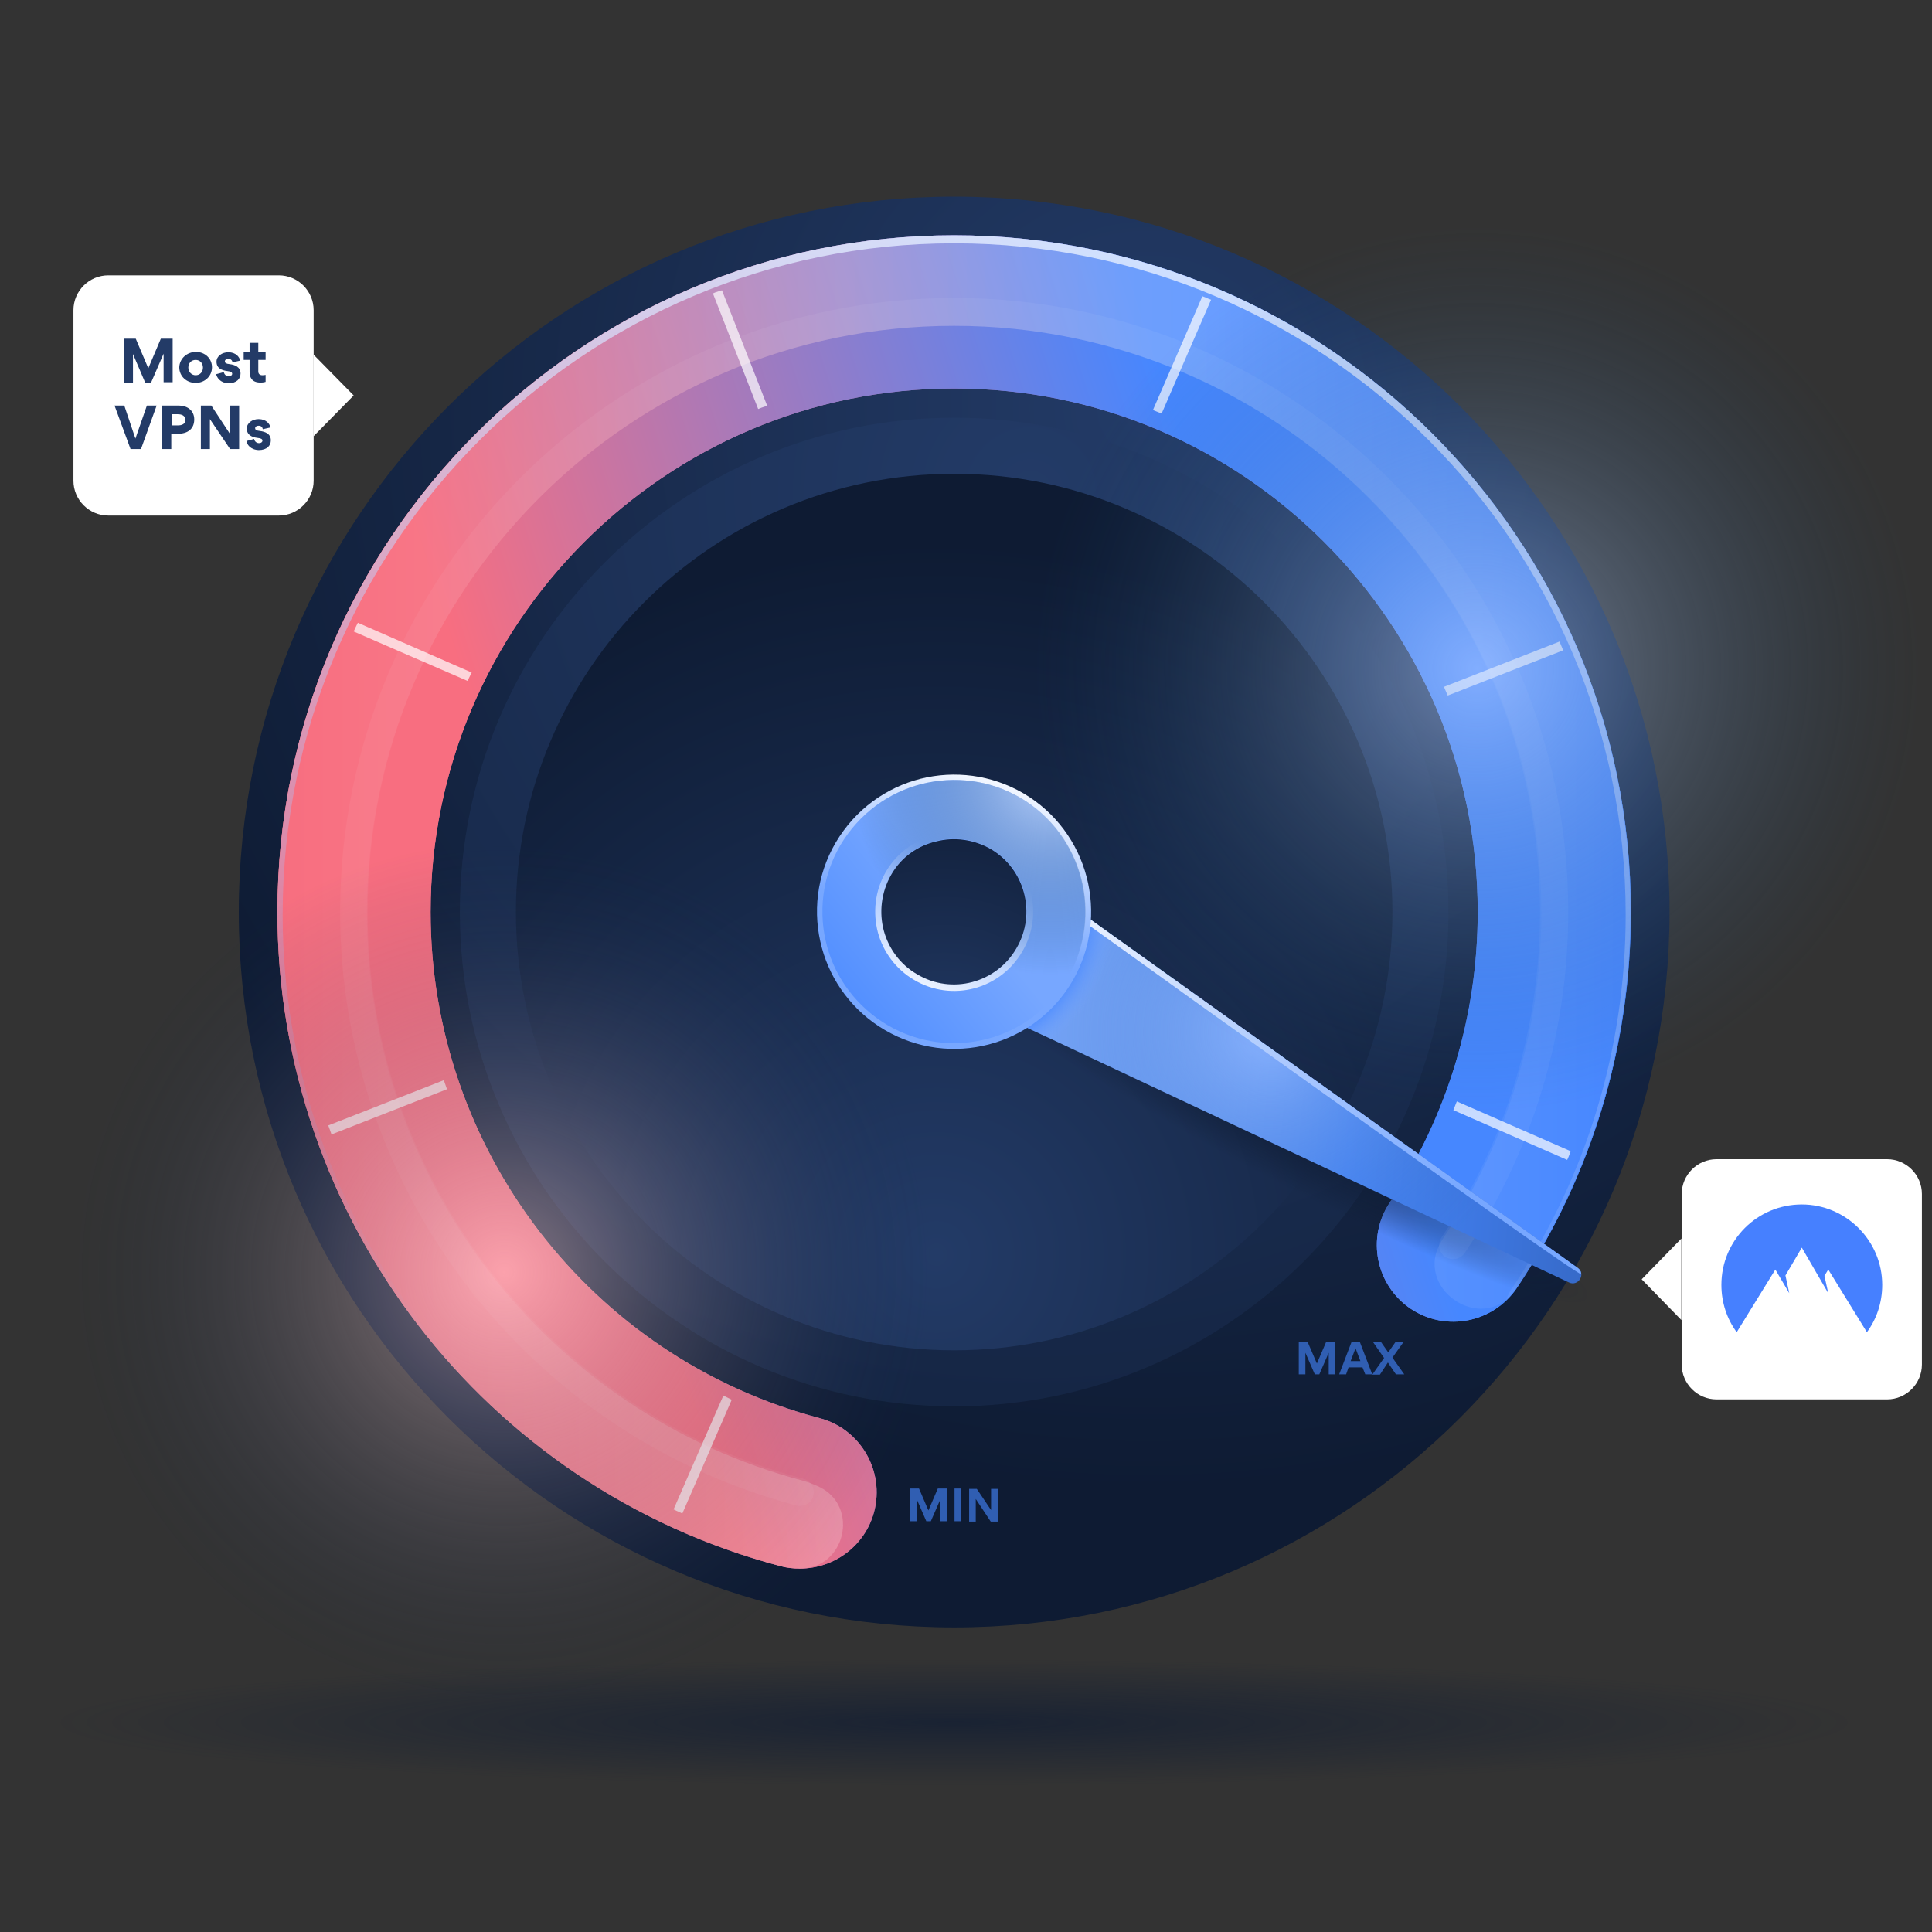 <svg xmlns="http://www.w3.org/2000/svg" viewBox="0 0 555 555"><rect x="0" y="0" width="555" height="555" fill="#333333" stroke="none"/><radialGradient id="a" cx="329.861" cy="117.182" r="311.406" gradientUnits="userSpaceOnUse"><stop offset="0" stop-color="#233b67"/><stop offset="1" stop-color="#0e1b33"/></radialGradient><path d="M274.1 467.5c113.5 0 205.5-92 205.5-205.5s-92-205.5-205.5-205.5S68.6 148.5 68.6 262s92 205.5 205.5 205.5z" fill="url(#a)"/><radialGradient id="b" cx="296.074" cy="141.397" r="397.344" gradientUnits="userSpaceOnUse"><stop offset="0" stop-color="#233b67"/><stop offset="1" stop-color="#0e1b33"/></radialGradient><path d="M274.1 404c78.4 0 142-63.6 142-142s-63.6-142-142-142-142 63.6-142 142 63.6 142 142 142z" fill="url(#b)"/><radialGradient id="c" cx="269.044" cy="360.45" r="204.765" gradientUnits="userSpaceOnUse"><stop offset="0" stop-color="#233b67"/><stop offset="1" stop-color="#0e1b33"/></radialGradient><path d="M274.1 387.9c69.5 0 125.9-56.4 125.9-125.9s-56.4-125.9-125.9-125.9S148.2 192.5 148.2 262s56.4 125.9 125.9 125.9z" fill="url(#c)"/><linearGradient id="d" gradientUnits="userSpaceOnUse" x1="44.546" y1="-1030.537" x2="457.991" y2="-1062.25" gradientTransform="matrix(1 0 0 -1 0 -787.636)"><stop offset=".095" stop-color="#f86e80"/><stop offset="1" stop-color="#4687ff"/></linearGradient><path d="M229.8 450.6c-1.9 0-3.8-.2-5.6-.7C139.1 427.4 79.7 350.1 79.7 262c0-107.2 87.2-194.4 194.4-194.4S468.5 154.8 468.5 262c0 38.6-11.3 75.9-32.7 107.9-6.8 10.1-20.4 12.8-30.5 6.1-10.1-6.8-12.8-20.4-6.1-30.5 16.5-24.7 25.3-53.6 25.3-83.5 0-82.9-67.5-150.4-150.4-150.4S123.7 179.1 123.7 262c0 68.2 46 128 111.8 145.4 11.7 3.1 18.7 15.2 15.6 26.9-2.6 9.8-11.5 16.3-21.3 16.3z" fill="url(#d)"/><linearGradient id="e" gradientUnits="userSpaceOnUse" x1="160.941" y1="283.678" x2="368.732" y2="217.793"><stop offset="0" stop-color="#f86e80"/><stop offset="1" stop-color="#4687ff"/></linearGradient><path d="M229.8 450.6c-1.9 0-3.8-.2-5.6-.7C139.1 427.4 79.7 350.1 79.7 262c0-107.2 87.2-194.4 194.4-194.4S468.5 154.8 468.5 262c0 38.6-11.3 75.9-32.7 107.9-6.8 10.1-20.4 12.8-30.5 6.1-10.1-6.8-12.8-20.4-6.1-30.5 16.5-24.7 25.3-53.6 25.3-83.5 0-82.9-67.5-150.4-150.4-150.4S123.7 179.1 123.7 262c0 68.2 46 128 111.8 145.4 11.7 3.1 18.7 15.2 15.6 26.9-2.6 9.8-11.5 16.3-21.3 16.3z" fill="url(#e)"/><linearGradient id="f" gradientUnits="userSpaceOnUse" x1="79.692" y1="259.061" x2="468.492" y2="259.061"><stop offset="0" stop-color="#f86e80"/><stop offset=".413" stop-color="#ffd4d8"/><stop offset=".685" stop-color="#bdd4ff"/><stop offset="1" stop-color="#4687ff"/></linearGradient><path d="M435.8 369.9c21.4-32 32.7-69.3 32.7-107.9 0-107.2-87.2-194.4-194.4-194.4S79.7 154.8 79.7 262c0 88.1 59.4 165.4 144.5 187.9 1.8.5 3.7.7 5.6.7h.2c12.8-.1 16.9-17.7 5.5-23.4-1.5-.7-3-1.3-4.7-1.8-73.8-19.5-125.4-86.6-125.4-163.1 0-93 75.7-168.7 168.7-168.7s168.7 75.7 168.7 168.7c0 33.5-9.9 66-28.4 93.7 0 .1-.1.1-.1.2-8.8 13.5 11.1 27.5 20.8 14.7.2-.3.5-.7.7-1z" opacity=".3" fill="url(#f)"/><linearGradient id="g" gradientUnits="userSpaceOnUse" x1="324.982" y1="-8.014" x2="243.893" y2="422.209"><stop offset="0" stop-color="#fff"/><stop offset=".999" stop-color="#77a7ff" stop-opacity="0"/></linearGradient><path d="M274.1 67.6C166.9 67.6 79.7 154.8 79.7 262c0 88.1 59.4 165.4 144.5 187.9 1.2.3 2.5.5 3.9.6-1.1-.5-2.3-.9-3.5-1.2-84.4-22.3-143.4-99-143.4-186.5 0-106.4 86.6-192.9 192.9-192.9S467 156.4 467 262.8c0 38.4-11.3 75.4-32.5 107.1-.1.1-.1.2-.2.2-.7 1.1-1.2 2.2-1.6 3.3 1.1-1.1 2.1-2.3 3-3.6 21.4-32 32.7-69.3 32.7-107.9.1-107.1-87.1-194.3-194.3-194.3z" fill="url(#g)"/><radialGradient id="h" cx="-678.22" cy="902.992" r="260.388" gradientTransform="matrix(.353 .189 -.023 .043 625.405 413.767)" gradientUnits="userSpaceOnUse"><stop offset="0" stop-color="#0e1b33"/><stop offset="1" stop-color="#0e1b33" stop-opacity="0"/></radialGradient><path d="M358.8 337.3c52.8 28.2 98.5 45.6 102.2 38.9 3.6-6.8-36.2-35.2-89-63.4-52.8-28.2-98.5-45.6-102.2-38.9-3.7 6.8 36.2 35.1 89 63.4z" opacity=".69" fill="url(#h)"/><path d="M229.8 432.6c-.6 0-.8-.1-.8-.1h-.2C151.6 412 97.7 341.9 97.7 262c0-97.3 79.1-176.4 176.4-176.4S450.5 164.7 450.5 262c0 35-10.3 68.9-29.7 97.9-1.1 1.6-2.7 1.8-3.4 1.8-.8 0-1.5-.2-2.2-.6-1.9-1.3-2.3-3.7-1.1-5.6 18.5-27.7 28.3-60 28.3-93.5 0-92.9-75.5-168.4-168.4-168.4S105.6 169.1 105.6 262c0 76.4 51.5 143.3 125.2 162.8 2.1.5 3.4 2.8 2.8 4.9-.4 1.9-2.3 2.9-3.8 2.9z" opacity=".05" fill="#fff"/><linearGradient id="i" gradientUnits="userSpaceOnUse" x1="488.267" y1="-1105.613" x2="305.247" y2="-1088.976" gradientTransform="matrix(1 0 0 -1 0 -787.636)"><stop offset="0" stop-color="#305eb2"/><stop offset=".54" stop-color="#4687ff"/><stop offset=".999" stop-color="#77a7ff"/></linearGradient><path d="M453.2 364.2L287.6 245.8l-21.1 36 184.2 86.6c2.7 1.3 5-2.5 2.5-4.2z" fill="url(#i)"/><radialGradient id="j" cx="365.106" cy="-1083.978" r="79.337" gradientTransform="matrix(1 0 0 -1 0 -787.636)" gradientUnits="userSpaceOnUse"><stop offset="0" stop-color="#bdd4ff"/><stop offset=".999" stop-color="#1e4e7d" stop-opacity="0"/></radialGradient><path d="M453.2 364.2L287.6 245.8l-21.1 36 184.2 86.6c2.7 1.3 5-2.5 2.5-4.2z" opacity=".5" fill="url(#j)"/><radialGradient id="k" cx="273.683" cy="262.293" r="46.757" gradientUnits="userSpaceOnUse"><stop offset="0" stop-color="#305eb2"/><stop offset=".8" stop-color="#4687ff"/><stop offset=".999" stop-color="#77a7ff" stop-opacity="0"/></radialGradient><path d="M287.6 245.8l-21.1 36 37.4 17.6c4.5-3.6 8.4-8 11.5-13.3 3-5.2 4.9-10.7 5.8-16.2l-33.6-24.1z" fill="url(#k)"/><linearGradient id="l" gradientUnits="userSpaceOnUse" x1="290.902" y1="247.222" x2="420.982" y2="343.234"><stop offset="0" stop-color="#fff"/><stop offset=".999" stop-color="#77a7ff"/></linearGradient><path d="M453.2 364.2L287.6 245.8l-.8 1.3S454.3 367.7 454.2 366c0-.7-.3-1.3-1-1.8z" fill="url(#l)"/><linearGradient id="m" gradientUnits="userSpaceOnUse" x1="286.497" y1="220.373" x2="272.701" y2="266.408"><stop offset="0" stop-color="#fff"/><stop offset=".999" stop-color="#77a7ff"/></linearGradient><path d="M254.2 295.9c-9.2-5.4-15.5-14-18.1-23.6-2.7-9.9-1.6-20.8 4-30.3s14.5-15.8 24.4-18.3c9.7-2.4 20.2-1.2 29.5 4.2 18.7 11 25 35.1 14.1 53.9-11 18.8-35.1 25.1-53.9 14.1z" fill="url(#m)"/><linearGradient id="n" gradientUnits="userSpaceOnUse" x1="232.904" y1="-1083.578" x2="276.672" y2="-1047.375" gradientTransform="matrix(1 0 0 -1 0 -787.636)"><stop offset="0" stop-color="#4687ff"/><stop offset=".999" stop-color="#77a7ff"/></linearGradient><path d="M255 294.5c-8.8-5.2-14.9-13.4-17.4-22.6-2.6-9.5-1.5-20 3.8-29.1 5.4-9.1 13.9-15.2 23.4-17.6 9.3-2.3 19.4-1.2 28.3 4 17.9 10.6 24 33.7 13.5 51.7C296.2 299 273 305 255 294.5z" fill="url(#n)"/><linearGradient id="o" gradientUnits="userSpaceOnUse" x1="262.315" y1="288.748" x2="279.959" y2="248.391"><stop offset="0" stop-color="#fff"/><stop offset=".999" stop-color="#77a7ff"/></linearGradient><path d="M262.6 281.5c-5.3-3.1-8.9-8.1-10.4-13.6-1.5-5.7-.9-12 2.3-17.5 3.2-5.5 8.4-9.1 14.1-10.5 5.6-1.4 11.6-.7 17 2.4 10.8 6.3 14.4 20.2 8.1 31-6.4 11-20.3 14.6-31.1 8.2z" fill="url(#o)"/><radialGradient id="p" cx="271.297" cy="304.138" r="84.954" gradientUnits="userSpaceOnUse"><stop offset="0" stop-color="#233b67"/><stop offset="1" stop-color="#0e1b33"/></radialGradient><path d="M263.5 279.9c-4.9-2.8-8.2-7.4-9.6-12.5-1.4-5.2-.8-11 2.1-16.1 2.9-5.1 7.7-8.4 13-9.6 5.1-1.3 10.7-.6 15.6 2.2 9.9 5.8 13.2 18.6 7.4 28.5-5.8 10-18.6 13.4-28.5 7.5z" fill="url(#p)"/><path d="M207.8 400.9l-8.6 19.6-5.7 13.1c.2.1.5.2.8.4.6.2 1.2.5 1.7.8l5.7-13.1 8.5-19.6-2.4-1.2zM94.3 323.3c.3.8.6 1.6.9 2.5v.1l33.2-13-.2-.6-.6-1.7-.1-.3-33.2 13zm345.7 2.5l-21.5-9.4-1 2.5 21.5 9.4 11.2 4.9c.4-.8.7-1.7 1-2.5l-11.2-4.9zm9-139.1c-.3-.8-.7-1.6-1-2.4l-33.2 13 .9 2.1.2.4 33.2-13c-.1 0-.1 0-.1-.1zM346.2 85.4c-.3-.1-.5-.2-.8-.3l-3.2 7.4-11 25.3 2.5 1 14.2-32.7c-.5-.2-1.1-.4-1.7-.7zm-140.1-1.6c-.4.1-.9.3-1.3.5l13 33.2 1-.4.9-.3.7-.2-13-33.2c-.5.1-.9.3-1.3.4zm-103.3 95.1c-.4.8-.8 1.6-1.2 2.5l9.2 4 23.5 10.2 1.2-2.4-32.7-14.3z" opacity=".7" fill="#fff"/><radialGradient id="q" cx="301.705" cy="223.049" r="56.995" gradientUnits="userSpaceOnUse"><stop offset="0" stop-color="#bdd4ff"/><stop offset=".999" stop-color="#1e4e7d" stop-opacity="0"/></radialGradient><path d="M293.2 229.2c-8.9-5.2-19-6.3-28.3-4-9.5 2.4-18 8.4-23.4 17.6-4.2 7.2-5.8 15.2-5 22.9 10.2 17.4 28 29.7 48.9 32.3 8.7-2.7 16.4-8.5 21.3-17 10.5-18.1 4.4-41.2-13.5-51.8zm-1.1 43.1c-5.9 10.1-18.7 13.4-28.6 7.5-4.9-2.8-8.2-7.4-9.6-12.5-1.4-5.2-.8-11 2.1-16.1 2.9-5.1 7.7-8.4 13-9.6 5.1-1.3 10.7-.6 15.6 2.2 10 5.8 13.3 18.6 7.5 28.5z" fill="url(#q)"/><radialGradient id="r" cx="274.098" cy="494.745" r="260.388" gradientTransform="matrix(1 0 0 .07 0 460.169)" gradientUnits="userSpaceOnUse"><stop offset="0" stop-color="#0e1b33"/><stop offset="1" stop-color="#0e1b33" stop-opacity="0"/></radialGradient><path d="M274.1 514.5c149.8 0 271.2-8.9 271.2-19.8S423.9 475 274.1 475 2.9 483.8 2.9 494.7s121.4 19.8 271.2 19.8z" opacity=".69" fill="url(#r)"/><linearGradient id="s" gradientUnits="userSpaceOnUse" x1="473.615" y1="331.14" x2="525.149" y2="373.767"><stop offset="0" stop-color="#fff"/><stop offset="1" stop-color="#fff"/></linearGradient><path d="M542.1 402h-49c-5.5 0-10-4.5-10-10v-49c0-5.5 4.5-10 10-10h49c5.5 0 10 4.5 10 10v49c0 5.5-4.5 10-10 10z" fill="url(#s)"/><path d="M498.9 382.7c-2.8-3.8-4.4-8.5-4.4-13.6 0-12.8 10.3-23.1 23.1-23.1 12.7 0 23.1 10.4 23.1 23.1 0 5.1-1.6 9.8-4.4 13.6l-11.1-18-1.1 1.8 1.1 5-7.6-13.1-4.7 8 1.1 5.1-4-6.8-11.1 18z" fill="#4680ff"/><linearGradient id="t" gradientUnits="userSpaceOnUse" x1="1302.803" y1="-559.373" x2="1326.196" y2="-559.373" gradientTransform="rotate(-90 1359.33 322.653)"><stop offset="0" stop-color="#fff"/><stop offset="1" stop-color="#fff"/></linearGradient><path fill="url(#t)" d="M471.6 367.5l11.4 11.7v-23.4z"/><linearGradient id="u" gradientUnits="userSpaceOnUse" x1="1732.892" y1="77.269" x2="1784.426" y2="119.896" gradientTransform="matrix(-1 0 0 1 1832.424 0)"><stop offset="0" stop-color="#fff"/><stop offset="1" stop-color="#fff"/></linearGradient><path d="M31.1 148.1h49c5.5 0 10-4.5 10-10v-49c0-5.5-4.5-10-10-10h-49c-5.5 0-10 4.5-10 10v49c0 5.5 4.5 10 10 10z" fill="url(#u)"/><linearGradient id="v" gradientUnits="userSpaceOnUse" x1="1556.674" y1="699.904" x2="1580.067" y2="699.904" gradientTransform="matrix(0 -1 -1 0 795.747 1681.983)"><stop offset="0" stop-color="#fff"/><stop offset="1" stop-color="#fff"/></linearGradient><path fill="url(#v)" d="M101.6 113.6l-11.5 11.7v-23.4z"/><path d="M47 101.6l-3.6 8.3h-1.7l-3.5-8.2v8.2h-2.5V97.3H39l3.6 8.5 3.6-8.5h3.4v12.5H47v-8.2zm9.3-.5c2.6 0 4.6 1.9 4.6 4.4 0 2.6-2.1 4.5-4.7 4.5s-4.7-1.9-4.7-4.5c.1-2.5 2.2-4.4 4.8-4.4zm-.1 6.7c1.2 0 2.1-.9 2.1-2.2 0-1.3-.9-2.2-2.1-2.2-1.2 0-2.1.9-2.1 2.2 0 1.3 1 2.2 2.1 2.2zm5.9-.3l2.2-.6c.1.6.6 1.2 1.4 1.2.7 0 1-.4 1-.7 0-.5-.5-.7-1.4-.8-1.6-.2-3.1-.8-3.1-2.7 0-1.6 1.6-2.7 3.4-2.7 2.2 0 3.2 1.4 3.4 2.4l-2.2.5c-.1-.6-.5-1-1.2-1-.6 0-1 .3-1 .7 0 .5.4.7 1.3.8 1.6.2 3.2.8 3.2 2.7 0 1.5-1.1 2.8-3.5 2.8-2.4-.1-3.3-1.7-3.5-2.6zm12.1-.8c0 .7.4 1.1 1.2 1.1.4 0 .4 0 .9-.1v2c-.6.2-1.2.2-1.5.2-2.6 0-3.1-1.7-3.1-3.1v-3.4H70v-2.2h1.7v-2.7h2.5v2.7h2.1v2.2h-2.1v3.3zm-41.3 9.8h2.8l3.2 9.5 3.3-9.5H45L40.5 129h-3l-4.6-12.5zm18.3 8.1h-2v4.4h-2.6v-12.5h4.7c2.5 0 4.5 1.4 4.5 4 0 2.8-2 4.1-4.6 4.1zm-.1-5.6h-1.8v3.2h1.9c1 0 2.1-.4 2.1-1.6-.1-1.2-1.1-1.6-2.2-1.6zm9.2 1.4v8.6h-2.6v-12.5h3l5.4 8.2v-8.2h2.6V129h-2.6l-5.8-8.6zm10.5 6.3l2.2-.6c.1.6.6 1.2 1.4 1.2.7 0 1-.4 1-.7 0-.5-.5-.7-1.4-.8-1.6-.2-3.1-.8-3.1-2.7 0-1.6 1.6-2.7 3.4-2.7 2.2 0 3.2 1.4 3.4 2.4l-2.2.5c-.1-.6-.5-1-1.2-1-.6 0-1 .3-1 .7 0 .5.4.7 1.3.8 1.6.2 3.2.8 3.2 2.7 0 1.5-1.1 2.8-3.5 2.8-2.4-.1-3.4-1.7-3.5-2.6z" fill="#233b67"/><radialGradient id="w" cx="424.423" cy="192.011" r="127.634" gradientUnits="userSpaceOnUse"><stop offset="0" stop-color="#bdd4ff"/><stop offset=".999" stop-color="#1e4e7d" stop-opacity="0"/></radialGradient><path d="M424.4 319.6c70.5 0 127.6-57.1 127.6-127.6S494.9 64.4 424.4 64.4 296.8 121.5 296.8 192s57.1 127.6 127.6 127.6z" opacity=".5" fill="url(#w)"/><radialGradient id="x" cx="144.839" cy="365.457" r="123.75" gradientUnits="userSpaceOnUse"><stop offset="0" stop-color="#ffd4d8"/><stop offset="1" stop-color="#152a4e" stop-opacity="0"/></radialGradient><path d="M144.8 489.2c68.3 0 123.8-55.4 123.8-123.8s-55.4-123.8-123.8-123.8S21.1 297.1 21.1 365.5s55.4 123.7 123.7 123.7z" opacity=".5" fill="url(#x)"/><path d="M270.1 430.8l-2.7 6.2h-1.3l-2.7-6.2v6.2h-1.9v-9.4h2.5l2.7 6.3 2.7-6.3h2.6v9.4h-1.9v-6.2zm6-3.2v9.4h-1.9v-9.4h1.9zm4.2 3v6.5h-1.9v-9.4h2.2l4.1 6.1v-6.1h1.9v9.4h-2l-4.3-6.5zm101.4-42l-2.7 6.2h-1.3l-2.7-6.2v6.2h-1.9v-9.4h2.5l2.7 6.3 2.7-6.3h2.6v9.4h-1.9v-6.2zm5.7 4.2l-.7 2h-2l3.6-9.4h2.3l3.6 9.4h-2l-.8-2h-4zm3.4-1.8l-1.4-3.7-1.4 3.7h2.8zm5.6 3.9h-2.2l3.4-4.8-3.2-4.6h2.3l2.1 3 2.1-3h2.3L400 390l3.4 4.8H401l-2.3-3.4-2.3 3.5z" fill="#305eb2"/></svg>